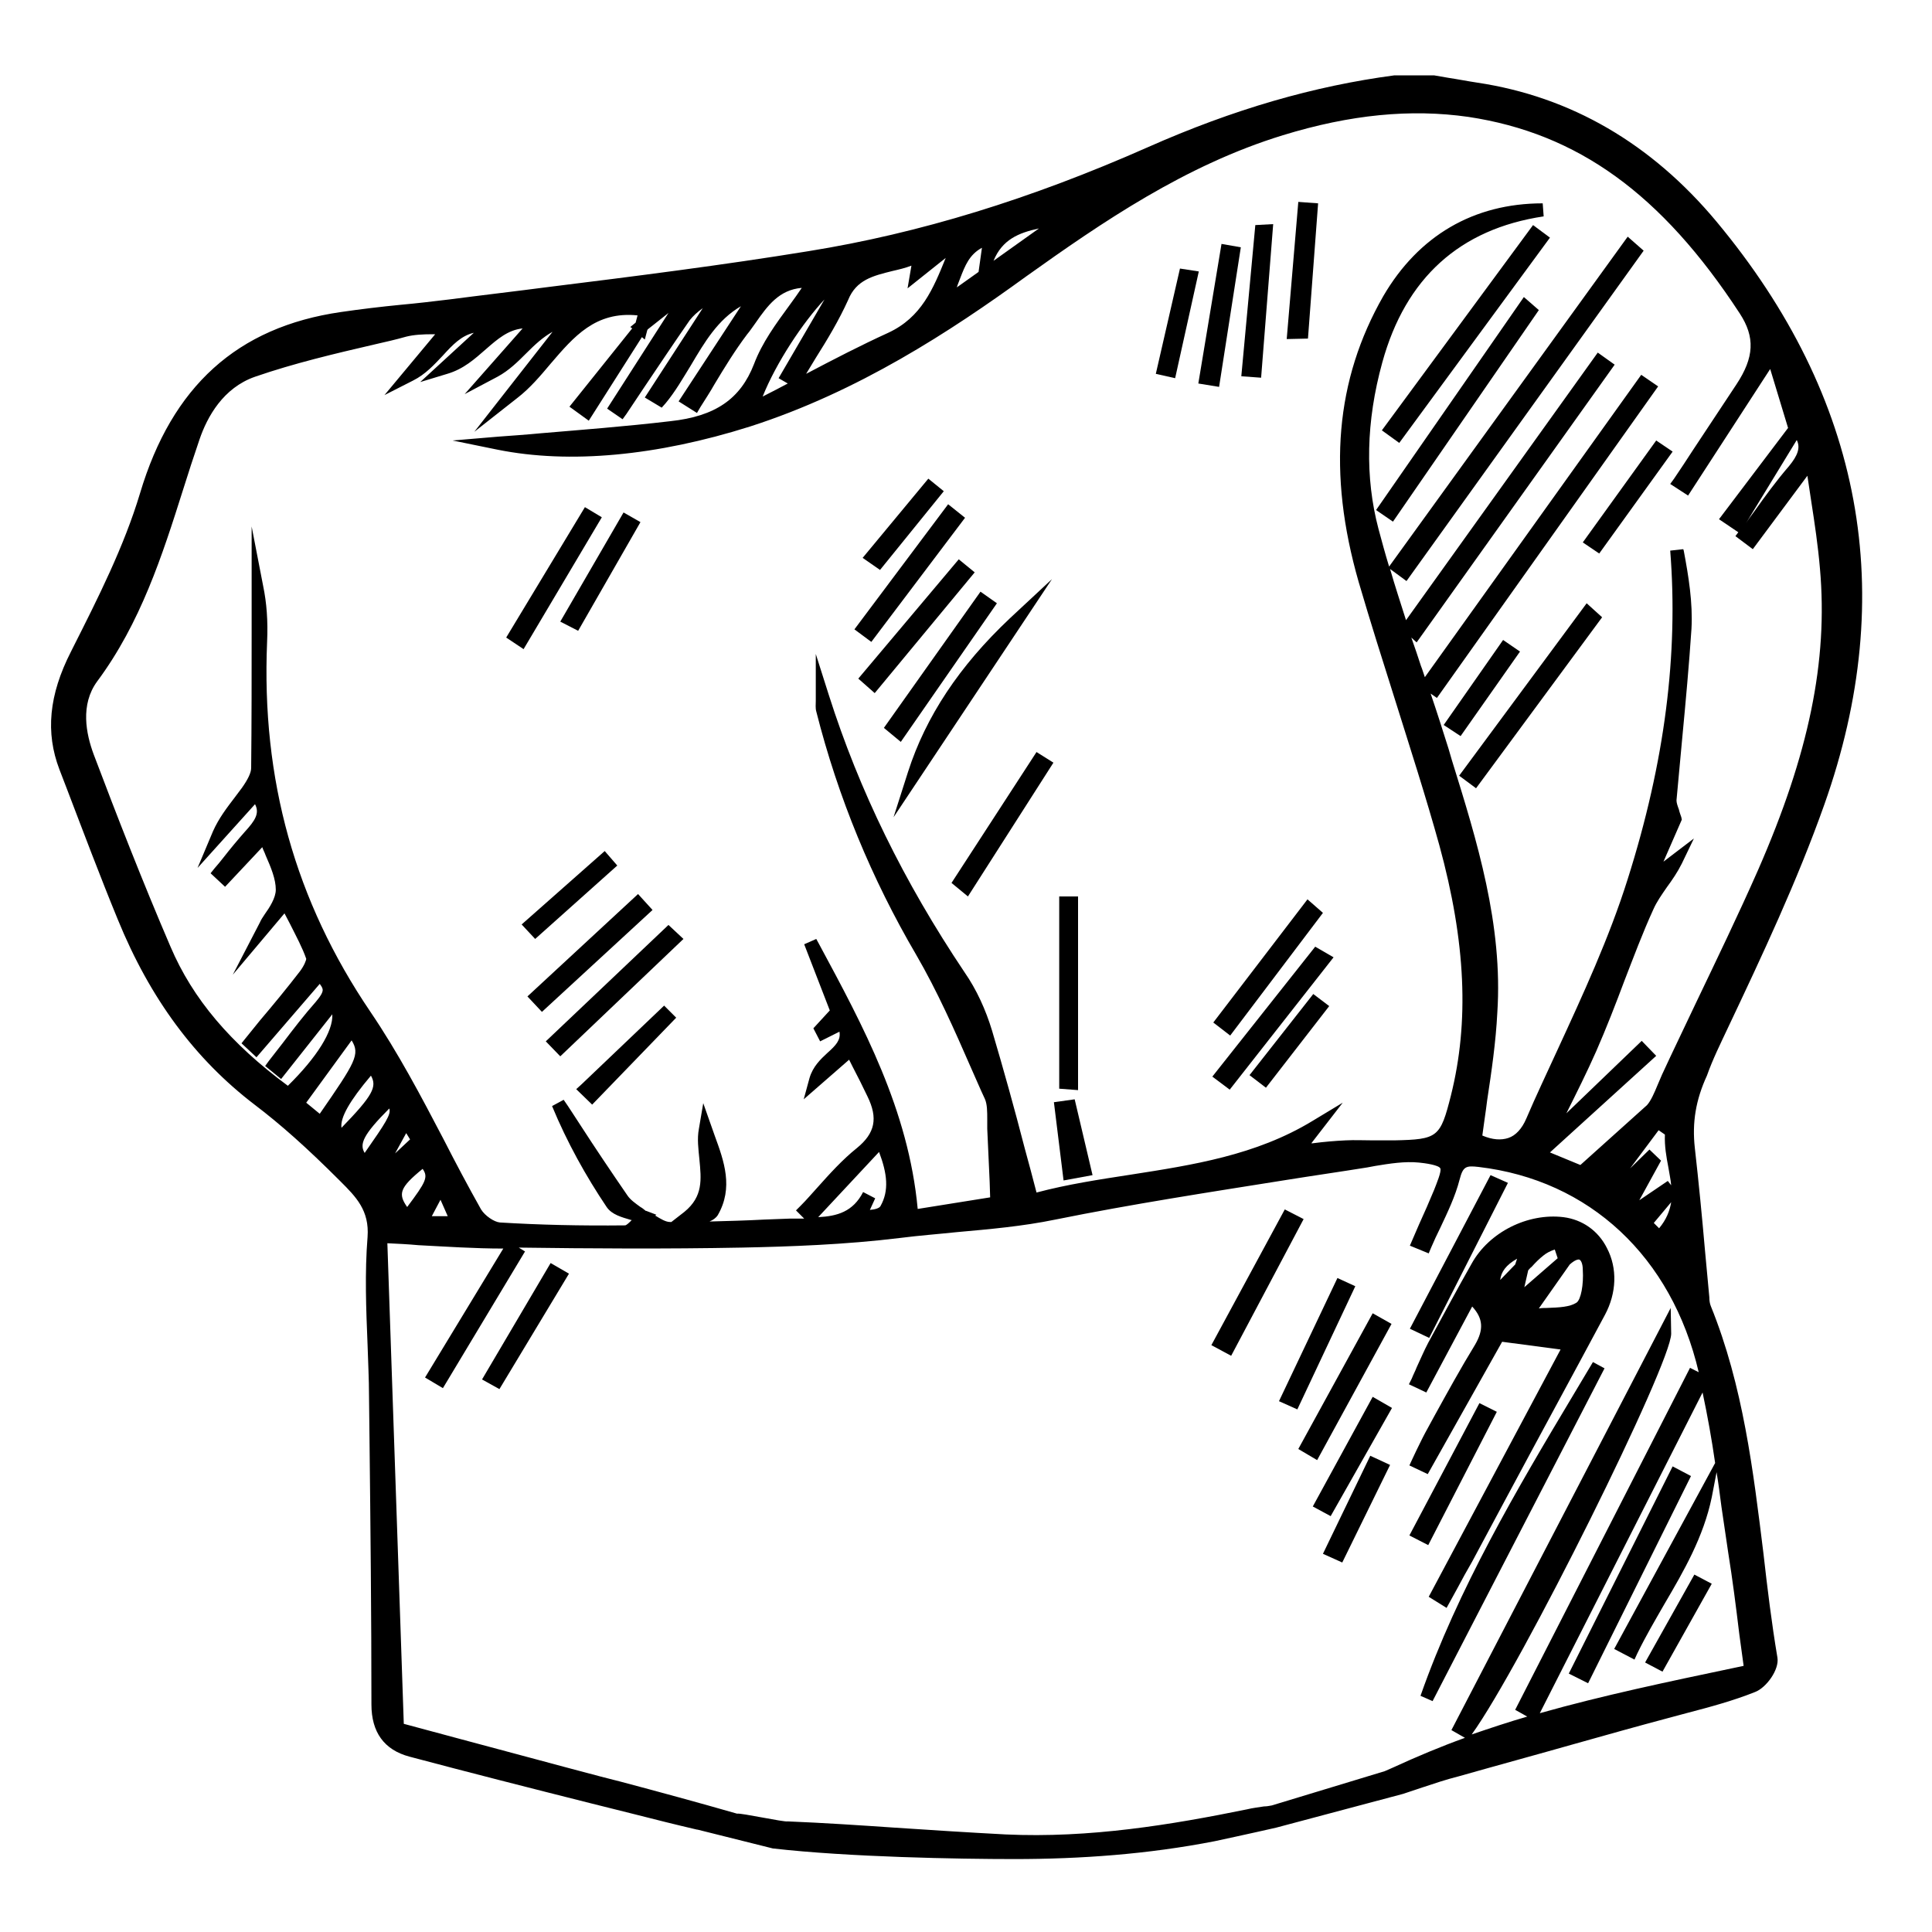 <?xml version="1.0" encoding="utf-8"?>
<!-- Generator: Adobe Illustrator 19.0.0, SVG Export Plug-In . SVG Version: 6.00 Build 0)  -->
<svg version="1.1" id="Livello_1" xmlns="http://www.w3.org/2000/svg" xmlns:xlink="http://www.w3.org/1999/xlink" x="0px" y="0px"
	 viewBox="0 0 400 400" style="enable-background:new 0 0 400 400;" xml:space="preserve">
<style type="text/css">
	.st0{display:none;}
	.st1{display:inline;}
</style>
<g id="XMLID_93_" class="st0">
	<path class="st1" d="M241.1,301.9c3.8,1.5,7.9,2.9,11.9,4.7c5.5,2.4,7.2,6.1,2.5,10.8c-5,5-10,13.1-15.6,13.7
		c-5.2,0.5-11.1-7.2-17.3-11.8c-17.4,8.5-36.4,9.6-55.7,4.2c-17.5-4.9-30.8-23.1-32.6-43.9c-1.9-21.8,5.8-39.3,24.1-46.4
		c13.7-5.3,29-9,43.5-8.5c12.8,0.4,24,9.4,31,21.6C242.1,262.2,244.4,276.3,241.1,301.9z M212.4,238c-5.1-1.5-11.2-3.7-17.5-4.8
		c-2.1-0.4-5.1,2-7.1,3.8c-2.1,1.8-3.5,4.5-5.2,6.7c-2.1-2.2-4.2-4.4-7.5-7.8c-4.7,1.7-11,4-16,5.8c1.5,5,2.6,8.5,3.7,12.1
		c-4.5-0.4-9-0.8-15.2-1.4c-1.6,6-3.4,13.2-5.4,21.1c5.3,0.5,8.6,0.1,11.3,1.2c2.1,0.8,3.6,3.5,5.3,5.3c-2,1.1-3.9,2.6-6,3
		c-2.5,0.5-5.2,0.1-9.3,0.1c3.6,7.9,6.4,14.3,8.9,19.8c4.6-0.5,7.9-0.8,11.3-1.1c-0.2,3.4-0.4,6.9-0.6,10.5c11.6,6,12.4,6,25.9-0.4
		c1.4-0.7,4-0.7,5.1,0.2c8.7,6.4,14.9,5.4,20.9-4.1c-1.7-2-4.2-3.9-5.2-6.3c-1.8-4.2-2.7-8.8-4-13.2c5,0.4,10.1,0.2,14.8,1.5
		c3.9,1.1,7.2,4,12,6.7c0.9-5.6,1.5-9.4,2-12.6c-3.8-1.6-6.7-2.8-9.6-4c2.1-3.3,4.2-6.6,7.3-11.4c-2.5-6.1-5.6-13.7-8.3-20.2
		c-5.1,0.9-8.3,1.5-11.6,2.1C212.4,247.2,212.4,243.7,212.4,238z"/>
	<path id="XMLID_30_" class="st1" d="M293,195.2c-1,11.8-26,40-35.6,41.2C269.1,222.9,280.7,209.4,293,195.2z"/>
	<path id="XMLID_29_" class="st1" d="M248.1,225.3c9.4-11.1,18.7-22.2,28.2-33.5C276.4,201.6,260.5,221.8,248.1,225.3z"/>
	<path id="XMLID_28_" class="st1" d="M246.5,213.3c7.7-8.1,16.2-17.1,24.3-25.7C270.3,196.4,255.4,211.7,246.5,213.3z"/>
	<path id="XMLID_27_" class="st1" d="M232.6,206.7c8.3-9,15.9-17.2,23.4-25.5C256.9,191.1,244.5,205.1,232.6,206.7z"/>
	<path id="XMLID_26_" class="st1" d="M41.2,306.6c9.5,2.6,18.9,5.2,29.5,8.2c-7.3,3.9-16,2-30.3-5.7
		C40.7,308.3,40.9,307.4,41.2,306.6z"/>
	<path id="XMLID_25_" class="st1" d="M82.9,288.8c-8.8,3.4-14.9,1.7-29.6-9.8C62.8,282.1,72.3,285.3,82.9,288.8z"/>
	<path id="XMLID_24_" class="st1" d="M65.8,331.6c-8.9-1.8-17.8-3.7-27.1-5.6c5.1-4.6,11.2-3.9,27.6,2.5
		C66.1,329.6,66,330.6,65.8,331.6z"/>
	<path id="XMLID_23_" class="st1" d="M61.4,255.1c9.5,3.9,17.5,7.1,25.5,10.4C79.4,269.8,68.8,265.9,61.4,255.1z"/>
	<path id="XMLID_22_" class="st1" d="M58.2,264.4c9,4.3,16.9,8.1,25.2,12.1C74.4,279.8,63.5,274.9,58.2,264.4z"/>
	<path id="XMLID_21_" class="st1" d="M75.3,304.7c-11.5,3.3-21.5-0.2-27.5-9.7C57.1,298.3,65.6,301.2,75.3,304.7z"/>
	<path id="XMLID_20_" class="st1" d="M88.4,254.6c-8.2-2.7-16.4-5.4-24.6-8.1c0.3-1.1,0.6-2.2,1-3.3c8.2,2.4,16.5,4.8,24.7,7.2
		C89.1,251.8,88.8,253.2,88.4,254.6z"/>
	<path id="XMLID_19_" class="st1" d="M62.1,351c-12.2,4.1-20.2,1.8-27.5-7.7C44,345.9,52.4,348.3,62.1,351z"/>
	<path id="XMLID_18_" class="st1" d="M60.4,346.2c-7.3-2.8-14.7-5.7-22-8.5c0.3-0.8,0.5-1.6,0.8-2.5c8.6-1.6,14.7,5.4,22.2,7.6
		C61,343.9,60.7,345.1,60.4,346.2z"/>
	<path id="XMLID_17_" class="st1" d="M92.5,240.6c-9.4,2.5-14.3-3.8-19.9-8.8c0.5-0.9,1.1-1.9,1.6-2.8
		C80.3,232.8,86.4,236.7,92.5,240.6z"/>
	<path id="XMLID_16_" class="st1" d="M229.4,194.7c7.3-5.5,13.3-10,19.3-14.6C246.4,185,239.3,192.5,229.4,194.7z"/>
	<path id="XMLID_15_" class="st1" d="M98.5,229.2c-6-2.7-12-5.5-18-8.2c0.5-1.1,1-2.2,1.5-3.3c5.9,2.6,11.9,5.3,17.8,7.9
		C99.3,226.8,98.9,228,98.5,229.2z"/>
	<path id="XMLID_14_" class="st1" d="M220.5,182.9c3.7-4.3,7.5-8.6,11.2-12.9c1,0.8,1.9,1.6,2.9,2.4c-3.7,4.4-7.4,8.7-11.1,13.1
		C222.6,184.6,221.5,183.7,220.5,182.9z"/>
	<path id="XMLID_13_" class="st1" d="M247.5,76.3c17.3-7.7,34.7-15.5,52-23.2c0.6,1.4,1.2,2.7,1.8,4.1C284,65,266.6,72.7,249.2,80.5
		C248.7,79.1,248.1,77.7,247.5,76.3z"/>
	<path id="XMLID_12_" class="st1" d="M241,89.8c18.4-6.6,36.8-13.2,55.2-19.8c0.3,0.8,0.5,1.6,0.8,2.4
		C278.8,79.8,261.9,90.8,241,89.8z"/>
	<path id="XMLID_11_" class="st1" d="M255.6,59.4c14.9-5.7,29.8-11.5,44.8-17.2c-0.2,6-31.2,19.8-43.9,19.7
		C256.2,61,255.9,60.2,255.6,59.4z"/>
	<path id="XMLID_10_" class="st1" d="M236.4,99.6c14.1-4.7,28.2-9.4,43.5-14.5c-3.3,6.6-32.9,17.5-42.7,17
		C236.9,101.3,236.6,100.5,236.4,99.6z"/>
	<path id="XMLID_9_" class="st1" d="M90.6,35.3c-6,6.6-12.1,13.1-18.1,19.7c-0.9-0.8-1.8-1.6-2.7-2.5c5.9-6.8,11.9-13.5,17.8-20.3
		C88.6,33.3,89.6,34.3,90.6,35.3z"/>
	<path id="XMLID_8_" class="st1" d="M91,46.1c-6.1,6.9-10.8,12.2-15.6,17.7C72.3,58.3,79.6,49.1,91,46.1z"/>
	<path id="XMLID_7_" class="st1" d="M191.3,285.5c-4.3-4.1-6.8-6.6-9.4-9c3.4-2.8,6.5-6.3,10.4-7.9c1.3-0.5,6.9,4.4,6.5,6
		C198.1,278,194.7,280.8,191.3,285.5z"/>
	<path class="st1" d="M384.6,343.1c-6.3-31.2-12.9-62.5-22-93c-6.5-22-19.4-40.2-39.8-53.7c-31.1-20.7-63.1-37.7-101.1-41.4
		c-0.6-10.9-1.1-21.7-1.7-32.9c27.9-0.8,52.4-10.8,75.7-24.1c23.9-13.6,34.4-36.5,40-61.7c2.6-11.9-2.4-15.2-14.9-14
		c-9.5,0.9-19.2,1.1-29.4,1.6c0-0.5,0,0.5,0,0c0,0-25.5-0.6-26.7-0.9c0-0.2-34,0.1-34.9,0.4c0.2-0.4-8.5,0.5-9.2,0.1
		c0.2-0.4-79.4-1.2-79.4-1.2c-1.2,0.2-79.1,0-79.1,0s-0.9-0.3-2.5-0.8c-4.6,0-9.2,0-13.8,0c-11.8,0-15.1,4-10.6,14.9
		c13.4,32,36.9,53.6,69.5,65.2c14.4,5.1,29.1,9.5,43.5,14.6c2.6,0.9,6.1,3.6,6.4,5.8c1.5,11.4,2.1,22.9,3.1,35.2
		c-43.9,6-76.7,29.1-104,61.3c-27.5,32.4-38.1,71.2-40.4,112.7c-1.5,28.2,0.7,30.7,29.3,33.2c48.9,4.3,97.8,8.8,146.7,12.3
		c59.6,4.2,118.8-0.1,177.6-9.9C382.9,364.1,387.8,358.6,384.6,343.1z M94.9,88.3c-24.9-9.3-36.4-30.1-49.5-50
		c-1.3-1.9-1.3-4.6-2.2-8.4c82.2,1.2,163.4,2.4,246.2,3.7c-9.5,4.1-18.1,7.7-26.7,11.4c0.2,0.8,0.4,1.6,0.6,2.4c3-0.5,6.3-0.4,9-1.6
		c9-4.1,17.4-9.9,26.7-12.6c8.4-2.4,17.8-1.6,28.5-2.4c-1.3,6-1.8,10.8-3.3,15.3c-8.4,25.6-25.1,43.6-50.3,53.3
		c-25.5,9.9-51.9,14-79.4,14.4C158.8,114.2,127.3,100.4,94.9,88.3z M201.8,121.3c0,12.7,0,24.6,0,36.4c-22.3,1.9-27.9-2.8-31.4-25.9
		c-1.6-10.8,0.6-12.8,11.4-11.3c3.4,0.5,6.8,0.7,10.2,0.8C195,121.4,198,121.3,201.8,121.3z M248.9,370.1
		c-65.5-3.8-131-8.5-196.5-13.2c-9.8-0.7-19.5-3.7-29.7-5.7c-2.9-61.7,14.8-113.4,63.5-152.8c25.5-20.6,53.3-33.3,86.5-33.2
		c14.9,0.1,29.7,0.4,44.6-0.1c27.4-0.9,51.6,8.9,74.5,22.2c13.7,8,28.5,15.9,38.9,27.4c10.7,11.8,17,27.8,24.4,42.5
		c1,2.1-2.6,6.7-4.3,9.9c-4.5,8.6-9.2,17.2-13.8,25.7c-1.3-0.6-2.6-1.2-3.8-1.8c5.4-12,10.9-24,16.3-36c-0.8-0.4-1.6-0.9-2.5-1.3
		c-3.6,5.5-7.3,10.9-10.9,16.4c-0.6-0.3-1.2-0.6-1.8-1c3.5-8.8,6.9-17.5,10.4-26.3c-0.7-0.2-1.3-0.4-2-0.7c-5,4.3-9.9,8.5-15.9,13.6
		c1.6-7.2,2.9-13.1,4.6-20.6c-4.3,1.8-6.7,2.8-11,4.6c1.5-5.2,2.6-8.8,3.7-12.5c-0.5-0.7-1.1-1.4-1.6-2.1c-5.3,5-10.7,9.9-16.8,15.6
		c2.4-9.3,4.4-17.1,6.5-25c-0.7-0.5-1.4-0.9-2.1-1.4c-2.7,3-5.3,5.9-9.7,10.7c0-4.1-0.6-6.8,0.1-8.9c0.9-2.6,2.8-4.8,4.3-7.2
		c-0.6-0.4-1.2-0.9-1.8-1.3c-12.5,12.1-25.1,24.2-37.6,36.3c12.2-2.1,18.3-13.1,28.5-20c-1,16.6-18.2,19.4-24.4,30.8
		c0.6,0.7,1.1,1.4,1.7,2.1c10.3-8.5,20.7-17.1,31.2-25.7c-0.8,19.3-18.1,25.2-28.3,37c15.6-4.9,25-18.8,40.5-28.1
		c-6.8,19.4-24.3,25.4-36.1,36.7c0.5,0.9,1.1,1.8,1.6,2.7c9.7-6.4,19.4-12.7,29.1-19.1c0.3,0.7,0.6,1.3,1,2
		c3.6-5.7,7.3-11.4,10.9-17.1c0.5,29.2-28.4,30.4-42.2,46.5c19.5-8.3,38.3-17.5,53.1-33.6c-4.3,12.6-8.8,24.5-21.2,31.2
		c-11.1,6.1-21.9,12.6-32.9,18.9c0.2,0.8,0.5,1.5,0.7,2.3c2.3-0.5,4.9-0.5,6.9-1.6c9.3-5.1,18.5-10.4,27.5-16
		c6.6-4.1,12.9-8.9,20.3-14.1c-5.1,9.3-6,19.9-17.5,24.5c-10.4,4.1-20.5,9.4-30.6,14.3c-2.7,1.3-5.1,3.3-7.7,5.1
		c0.5,0.9,1,1.7,1.6,2.6c18.7-8.8,37.4-17.7,56.1-26.5c0.5,0.2,1,0.4,1.5,0.7c-4.1,4.1-7.5,9.3-12.3,12.2
		c-13.4,8-27.3,15.1-41.1,22.5c-1.6,0.9-3.4,1.5-5.1,2.3c0.8,1.2,1.6,2.3,2.5,3.5c2.8-1.2,5.8-2.1,8.4-3.5
		c9.6-5.3,19-10.9,28.7-15.9c2.6-1.4,6.1-1,9.7,0.5c3.9-4.3,7.9-8.7,11.8-13c0.3,10.5-3.7,17.1-12.9,21
		c-15.7,6.7-30.9,14.4-48.7,22.8c11.8,2,18.7-5,26.6-7.8c8.4-3,16.4-7.3,24.5-11c0.5,0.6,1.1,1.2,1.6,1.8c-2.6,2.3-4.8,5.4-7.8,6.7
		c-11.4,5.2-23,9.9-34.5,14.8c-1.6,0.7-3,1.6-4,3.7c19.3-2.9,35.8-13.6,53.8-19.9c0.6,0.7,1.3,1.4,1.9,2.1c-3.4,3.2-6.4,7-10.2,9.4
		C305.2,367.2,277.5,371.7,248.9,370.1z M318.9,361.7c7.8-3.5,15.6-6.9,23.6-10.5C343.2,362,342.3,362.5,318.9,361.7z M371.8,358.4
		c-2-12.9-3.5-22.7-4.9-32.6c-0.6-0.3-1.2-0.6-1.9-0.9c-2.4,4.4-4.8,8.8-7.2,13.2c-0.6-0.2-1.1-0.5-1.7-0.7
		c2.9-7.1,5.8-14.1,8.7-21.2c-0.8-0.4-1.6-0.9-2.4-1.3c-3,4-6,8-9,12c-0.2-0.2-0.5-0.4-0.7-0.6c3.5-9.8,7-19.5,10.4-29.3
		c0.2-0.5-0.9-1.4-1.8-2.8c-5.5,7.3-3.9,19.3-16.5,22.4c5.3-13,10.1-24.7,14.9-36.3c-1-0.4-2-0.8-2.9-1.3
		c-7.4,5.9-3.3,20.2-16.6,23.5c5.8-13.5,11.1-25.9,16.4-38.2c0.8-0.1,1.6-0.1,2.4-0.2c4.1,18.3,8.4,36.6,12.4,54.9
		c2,9.1,3.8,18.4,4.7,27.6C376.3,350,373.6,353.7,371.8,358.4z"/>
</g>
<g id="XMLID_33_">
	<polygon id="XMLID_92_" points="328.8,348.5 350.1,305.6 346.3,303.6 324.8,346.5 	"/>
	<polygon id="XMLID_91_" points="354.4,327.9 350.8,326 340.6,344.2 344.2,346.1 	"/>
	<polygon id="XMLID_90_" points="342.9,91.2 327.7,112.3 331.1,114.6 346.3,93.5 	"/>
	<path d="M357.7,212.9c7.1-15,14.4-30.5,20-46.3c15.5-43.7,8-84.3-22.3-120.7c-13.5-16.2-30.2-25.9-49.6-28.8c-2-0.3-4-0.7-6-1
		l-2.9-0.5l-8.2,0c-16.6,2.2-33.3,7-51.1,14.9c-24.2,10.7-47.2,17.8-70.2,21.5c-17.8,2.9-36,5.2-53.7,7.4
		c-6.9,0.9-13.8,1.7-20.7,2.6c-3.3,0.4-6.7,0.8-10,1.1c-4.1,0.4-8.3,0.9-12.4,1.5C49.1,67.7,35.6,80,29,102.1
		c-3.3,11-8.7,21.7-13.9,32l-0.4,0.8c-4.6,9-5.3,16.8-2.4,24.4l1.5,3.9c3.4,8.9,6.9,18.2,10.6,27.2c6.7,16.4,16,28.9,28.3,38.3
		c5.4,4.1,10.8,8.9,17.6,15.7l0.2,0.2c3.2,3.2,6,6,5.6,11.5c-0.6,7.4-0.3,15,0,22.3c0.1,3.5,0.3,7.1,0.3,10.6l0.1,8.7
		c0.2,18.1,0.4,36.8,0.4,55.2c0,5.7,2.6,9.4,7.9,10.8c12.4,3.3,25,6.5,37.3,9.6l9.2,2.3c4.3,1.1,8.7,2.2,13,3.2l0,0c0,0,0,0,0.1,0
		c1.2,0.3,2.4,0.6,3.6,0.9l12,3c15.7,1.8,38.6,2.2,50,2.2c13.7,0,27.7-1,41.5-3.7c2.9-0.6,5.9-1.3,8.7-1.9c1.3-0.3,2.7-0.6,4-0.9
		l26.3-7l0,0l0.9-0.3c1.1-0.4,2.2-0.7,3.3-1.1c2.4-0.8,4.8-1.6,7.2-2.2c8.1-2.3,16.2-4.5,24.3-6.8c6.4-1.8,12.8-3.6,19.2-5.3
		c1.4-0.4,2.7-0.7,4.1-1.1c4.6-1.2,9.4-2.5,13.9-4.3c2.3-0.9,5-4.6,4.6-7.1c-1.2-7.1-2.1-14.5-2.9-21.6c-2.1-17-4.2-34.7-10.9-51.2
		c-0.2-0.5-0.3-1.1-0.3-1.8c-0.3-3.2-0.6-6.5-0.9-9.7c-0.6-6.9-1.3-14.1-2.1-21.2c-0.6-5.3,0.2-10,2.5-15
		C354.6,219.3,356.2,216.1,357.7,212.9z M370.4,96.5c-2.6,3-5,6.3-7.2,9.4c-0.6,0.8-1.2,1.6-1.7,2.4L372,91.1
		C372.8,92.7,372.2,94.3,370.4,96.5z M215.1,47.3l-9.4,6.7C207.5,49.6,210.9,48.2,215.1,47.3z M198.8,57.6c1-2.6,1.9-4.9,4.5-6.3
		l-0.7,5l-4.5,3.2C198.3,58.8,198.6,58.2,198.8,57.6z M184.8,56.1c1.3-0.3,2.6-0.6,3.9-1.1l-0.8,4.7l7.9-6.3
		c-2.6,6.4-5,12.3-11.9,15.5c-5.7,2.6-11.3,5.5-17,8.5c0.7-1.1,1.3-2.2,2-3.3c2.4-3.8,4.8-7.8,6.7-12
		C177.3,57.9,180.8,57.1,184.8,56.1z M170.7,62l-9.5,16.3l1.9,1.1c-1.7,0.9-3.4,1.8-5.2,2.7C160.7,75.1,166.2,66.8,170.7,62z
		 M66.2,230.6l-2.8-2.3l9.4-12.9C74.6,218.3,73.6,219.9,66.2,230.6z M76.8,222.7c1.3,2.3,0.4,4.1-6.1,10.8
		C70.4,231.4,72.4,227.9,76.8,222.7z M75.5,238.7c-1.1-1.8-0.4-3.7,5.1-9.2C81,230.7,79.9,232.4,75.5,238.7z M355.1,302.9
		l-20.9,38.5l4.2,2.2l0.6-1.3c1.7-3.5,3.7-6.9,5.6-10.2c4-6.8,8.1-13.9,9.8-22.1l1-5.2c0.4,2.4,0.7,4.8,1,7.1
		c0.5,3.2,0.9,6.3,1.4,9.5c0.9,5.6,1.6,11.1,2.3,16.9c0.3,2.2,0.6,4.4,0.9,6.6l-1.9,0.4c-13.8,2.9-27.2,5.7-40.3,9.4l33.7-66.4
		C353.5,293,354.4,298,355.1,302.9z M351.7,284.1l-1.8-0.9L313.7,354l2.5,1.4c-3.8,1.1-7.7,2.4-11.5,3.7l0,0
		c10.2-14.1,41.4-76.9,41.3-83l-0.1-5.3l-45.4,87.4l2.8,1.6c-5,1.8-10,3.9-15,6.2l-1.6,0.7l-23.4,7.1c-0.5,0.1-1.1,0.2-1.6,0.2
		c-1.2,0.2-2.3,0.3-3.5,0.6c-15.7,3.2-32.6,6-50,5.2c-7.6-0.4-15.4-0.9-22.9-1.4c-7.3-0.5-14.8-1-22.2-1.3
		c-0.7,0.2-9.8-1.8-10.5-1.6c-8-2.3-16.1-4.5-24-6.6l-4.3-1.1c-9.5-2.5-19-5.1-28.8-7.7l-11.9-3.2l-3.4-99.5
		c2.1,0.1,4.3,0.2,6.4,0.4c5.8,0.3,11.7,0.7,17.6,0.7c0,0,0,0,0,0L88,285.2l3.7,2.2l17-28.3l-1.3-0.8c14.8,0.2,30.6,0.3,46.2,0
		c9.8-0.2,21.4-0.6,32.8-2c3.9-0.5,7.9-0.8,11.7-1.2c6.7-0.6,13.6-1.2,20.4-2.6c15.8-3.2,32.1-5.7,47.8-8.2
		c5.6-0.9,11.2-1.7,16.8-2.6l1.6-0.3c3-0.5,6.2-1,9.1-0.7c1.1,0.1,4.1,0.5,4.4,1.2c0.3,0.6-0.8,3.2-1.3,4.5c-1,2.4-2,4.7-3.1,7.1
		l-1.9,4.4l3.9,1.6l0.5-1.2c0.6-1.4,1.2-2.7,1.9-4.1c1.5-3.2,3.1-6.5,4-10c0.7-2.7,1.3-2.9,3.9-2.6
		C329.1,244.3,346.1,260.2,351.7,284.1z M81.8,238.8l2.3-4.2l0.8,1.3L81.8,238.8z M87.5,242c1.2,1.7,0.7,2.7-3.2,7.9
		C82.4,247.2,82.7,245.9,87.5,242z M89.4,251.8l1.8-3.4l1.5,3.4H89.4z M178.7,246.8c-2.1,4.1-5.4,5-9.3,5.2l12.6-13.5
		c1.7,4.5,2.1,8,0.3,11.2c-0.2,0.4-1,0.7-2.2,0.8l1.1-2.4L178.7,246.8z M345.4,241.6c0.2,1.3,0.5,2.6,0.6,3.8l-0.7-0.9l-5.9,4
		l4.5-8.2l-2.4-2.3l-4,3.9l5.9-7.9l1.3,0.9C344.6,237.3,345,239.5,345.4,241.6z M346,248.9c-0.3,1.8-1,3.6-2.5,5.4l-1.1-1.1
		L346,248.9z M344.1,222.5L344.1,222.5c-0.3,0.7-0.6,1.4-0.9,2.1c-0.7,1.7-1.4,3.3-2.2,4.2l-13.8,12.4l-6.3-2.6l22-20l-3-3.1
		l-15.6,15c2.1-4.2,4.3-8.6,6.2-12.9c2.1-4.8,4-9.7,5.8-14.5c1.9-4.9,3.8-10,6-14.8c0.7-1.6,1.7-3,2.8-4.6c1.1-1.5,2.2-3.1,3.1-4.9
		l2.5-5.2l-6.3,4.8l3.8-8.7l-0.1-0.5c-0.2-0.6-0.4-1.1-0.5-1.6c-0.3-0.8-0.5-1.4-0.5-1.9c0.4-4.3,0.8-8.6,1.2-13
		c0.7-7.4,1.4-15,1.9-22.5c0.3-5.4-0.6-10.9-1.6-16.2l-0.1-0.3l-2.7,0.3c1.7,21.4-1.1,43.7-8.8,68c-3.8,12.1-9.3,24-14.6,35.5
		c-2.1,4.6-4.4,9.4-6.4,14.1c-0.9,2.1-2.2,3.5-3.7,4c-1.5,0.5-3.3,0.4-5.4-0.5c0.3-2.4,0.7-4.8,1-7.3c0.9-5.9,1.8-12.1,2.1-18.1
		c1.2-18.2-4.2-35.6-9.4-52.3l-0.7-2.4c-1.2-3.8-2.4-7.6-3.7-11.4l1.3,0.9L343.3,80l-3.5-2.4L295,140.2c-0.3-0.8-0.5-1.6-0.8-2.3
		c-0.6-1.9-1.3-3.9-2-5.9l1.1,1l41-57.5l-3.5-2.5l-39.7,55.4c-1.1-3.5-2.3-7.1-3.3-10.6l3.4,2.5l49.1-68.4L337,49l-49.4,68.3
		c-0.8-2.6-1.5-5.2-2.2-7.8c-2.8-10.6-2.6-22.2,0.8-34.5c4.8-17.4,16-27.6,33.4-30.2l-0.2-2.7c-14.3,0-25.7,6.7-33,19.2
		c-9.9,17.3-11.6,36.6-5.1,59.2c2.4,8.2,5,16.4,7.5,24.3c3.1,9.9,6.4,20.1,9.2,30.2c5.5,20.1,6.2,36.6,2.4,51.8
		c-2.2,8.7-2.7,9.1-11.7,9.3c-1.5,0-2.9,0-4.4,0c-1.9,0-3.8-0.1-5.7,0c-2.2,0.1-4.5,0.3-6.8,0.6c-0.1,0-0.2,0-0.3,0l6.5-8.4
		l-6.3,3.8c-11.7,7.1-24.8,9.1-37.6,11.1c-6.5,1-13.1,2-19.5,3.7c-0.8-3.1-1.6-6.1-2.4-9c-2.2-8.5-4.4-16.4-6.8-24.5
		c-1.3-4.3-3.2-8.5-5.7-12.1c-12.6-18.8-21.8-37.6-28.1-57.4l-2.7-8.5v8.9c0,0.3,0,0.5,0,0.8c0,0.7-0.1,1.5,0.1,2.2
		c4.5,17.8,11.5,34.7,20.7,50.4c4.3,7.4,7.9,15.5,11.3,23.3c1,2.2,1.9,4.4,2.9,6.5c0.5,1.1,0.5,2.7,0.5,4.3c0,0.6,0,1.3,0,1.9
		c0.2,3.7,0.3,7.3,0.5,11l0.1,3.2l-15,2.4c-1.9-20.5-11.3-37.9-20.4-54.8l-0.6-1.1l-2.5,1.1l5.3,13.7l-3.4,3.7l1.4,2.7l4-2
		c0.3,1.7-0.7,2.8-2.5,4.4c-1.4,1.3-3,2.8-3.7,5.2l-1.2,4.4l9.4-8.2l0.7,1.4c1.1,2.1,2.1,4.1,3.1,6.2c2.2,4.5,1.6,7.6-2.2,10.7
		c-3,2.4-5.7,5.4-8.2,8.2c-1.1,1.2-2.2,2.5-3.4,3.7l-1,1l1.7,1.7c-0.1,0-0.2,0-0.4,0c-0.9,0-1.7,0-2.6,0l-5.3,0.2
		c-3.7,0.2-7.5,0.3-11.3,0.4c0.7-0.3,1.3-0.7,1.7-1.3c3.3-5.7,1.3-11.2-0.6-16.4c-0.2-0.6-0.4-1.1-0.6-1.7l-1.8-5.1l-0.9,5.3
		c-0.4,2.1-0.1,4.2,0.1,6.3c0.4,4.2,0.8,7.7-3.1,10.9l-2.7,2.1c-0.1,0-0.2,0-0.3,0c-0.9,0-2-0.7-3-1.3c0,0,0,0-0.1,0l0.3-0.2
		l-2.1-0.8l-0.1,0c-0.4-0.3-0.7-0.6-1.1-0.8c-1.1-0.8-2.1-1.5-2.7-2.4c-3.3-4.8-6.6-9.7-9.7-14.5c-1.2-1.8-2.3-3.6-3.5-5.3l-2.4,1.3
		c3.1,7.5,7,14.5,11.3,20.9c1.1,1.6,3.1,2.1,5.1,2.7c0,0,0.1,0,0.1,0c-0.5,0.5-1.1,1.1-1.4,1.1c-9.2,0.1-17.7-0.1-25.9-0.6
		c-1.2-0.1-3.1-1.4-3.9-2.7c-2.7-4.8-5.3-9.7-7.8-14.6c-4.6-8.8-9.4-17.9-15.1-26.3c-15.6-23-22.6-48.1-21.4-76.6
		c0.2-4.4-0.1-8.1-0.8-11.5L52.1,109l0,21.4c0,9.4,0,19.1-0.1,28.6c0,1-0.7,2.4-1.9,4.1c-0.5,0.7-1,1.3-1.5,2
		c-1.6,2.1-3.3,4.3-4.5,7l-3.2,7.6l11.9-13.2c1,1.9,0,3.4-2.1,5.7c-1.5,1.7-3,3.5-4.4,5.3c-0.6,0.8-1.3,1.6-1.9,2.3l-0.8,1l3,2.8
		l7.7-8.2c0.2,0.6,0.5,1.1,0.7,1.7c1.1,2.5,2.1,4.9,2.1,7.1c0,1.7-1.3,3.7-2.3,5.1c-0.4,0.6-0.8,1.2-1,1.7l-5.6,10.8l10.7-12.7
		c0.4,0.7,0.7,1.4,1.1,2.1c1.4,2.8,2.6,5,3.4,7.3c0,0.3-0.4,1.4-1.3,2.6c-2.7,3.5-5.5,6.9-8.3,10.2l-3.8,4.7l3.1,2.9l13.1-15.2
		c0.3,0.4,0.5,0.7,0.6,1.1c0.1,0.6-0.4,1.4-1.4,2.6c-2.4,2.7-4.7,5.7-6.9,8.6c-0.9,1.2-1.9,2.4-2.8,3.6l-0.8,1.1l3.3,2.7L68.8,210
		c0.2,3.5-3.2,8.9-9.2,14.8c-11.9-8.8-19.7-18-24.3-28.8c-5.8-13.5-11.1-27.1-15.9-39.8c-1.6-4.3-2.8-10.3,0.7-15.1
		c9-12.1,13.5-26.1,17.8-39.7c1.1-3.5,2.2-6.9,3.4-10.4c1.6-4.7,4.9-10.7,11.5-13c8.1-2.8,16.6-4.8,24.8-6.7c2.2-0.5,4.4-1,6.5-1.6
		c1.6-0.4,3.4-0.5,5.5-0.5c0.2,0,0.3,0,0.5,0L79.6,81.8l5.9-3c2.6-1.3,4.4-3.3,6.2-5.2c2-2.2,3.8-4.1,6.4-4.7L87,79.1l5.6-1.7
		c3.4-1,5.7-3.1,8-5.1c2.4-2.1,4.6-4,7.6-4.3l-12,13.6L103,78c2.4-1.3,4.2-3.1,6-4.9c1.7-1.7,3.4-3.3,5.4-4.4L98.2,89.4l8.9-7
		c2.6-2,4.8-4.6,6.9-7.1c4.8-5.6,9.3-10.9,18-10l-0.4,1.5l-1.1,0.9l0.4,0.3l-0.1,0.1l-12.9,16.1l4,2.9l11-17.3l0.6,0.5l0.5-1.9
		l0.1-0.2l4.3-3.4l-12.7,19.8l3.2,2.2l0.8-1.1c1.2-1.8,2.4-3.6,3.6-5.4c3.1-4.6,6.3-9.4,9.5-14c0.7-0.9,1.6-1.7,2.7-2.5l-12,18.5
		l3.5,2.1l0.8-0.9c2-2.4,3.6-5.2,5.2-7.8c2.9-4.9,5.6-9.5,10.4-12.3l-12.9,19.7l3.8,2.4l0.7-1.2c1-1.6,2-3.1,2.9-4.7
		c2.1-3.5,4.3-7.1,6.8-10.4c0.6-0.7,1.1-1.5,1.7-2.3c2.5-3.6,4.9-6.9,9.6-7.3c-0.8,1.2-1.6,2.3-2.4,3.4c-3,4.1-5.8,7.9-7.5,12.4
		c-2.8,7.2-8,10.8-17.3,11.8c-9.3,1.1-18.6,1.8-26.8,2.5c-3.1,0.3-6.1,0.5-8.8,0.7l-9.5,0.8l9.3,1.9c14.9,3,33,1.3,52.3-4.8
		c22.4-7.2,41.5-19.7,57.2-31.1C228.2,46,245.4,34.2,265.6,28c14-4.3,26.5-5.5,38.4-3.8c22.6,3.4,40,15.9,56.2,40.7
		c3.2,4.9,3,9.1-0.7,14.7c-3,4.5-6,9.1-9,13.6c-1.3,2-2.6,4-3.9,5.9l-0.8,1.1l3.7,2.4l17-26.2l3.7,12.2l-14.3,18.9l4,2.7l-0.6,0.8
		l3.6,2.7l11.3-15.2c0.3,1.8,0.5,3.5,0.8,5.3c0.7,4.5,1.4,9.2,1.8,13.9c1.7,19.2-2.3,38.4-12.8,62.4c-4.1,9.3-8.6,18.6-12.9,27.6
		C348.8,212.6,346.4,217.5,344.1,222.5z"/>
	<path d="M323.7,252c-7.4-0.9-15.4,3.1-19,9.6c-2.9,5.1-5.9,10.7-9,16.4c-0.9,1.7-1.6,3.4-2.4,5.1c-0.3,0.8-0.7,1.5-1,2.3l-0.6,1.2
		l3.6,1.7l9.5-17.8c2.3,2.5,2.4,4.8,0.6,7.9c-3,4.9-5.8,10-8.5,14.9l-1.8,3.3c-0.7,1.3-1.3,2.6-1.9,3.8c-0.3,0.6-0.5,1.1-0.8,1.7
		l-0.6,1.3l3.8,1.8l15.4-27.4l12.1,1.6l-27.3,51.2l3.7,2.3l2.2-4c1-1.9,2-3.7,3.1-5.6l6.7-12.5c6.9-12.9,13.9-25.7,20.8-38.6
		c2.4-4.5,2.6-9.6,0.4-13.8C330.9,254.8,327.6,252.5,323.7,252z M313.7,261.8l-3.1,3.2c0.2-1.7,1.2-3.1,3.5-4.4L313.7,261.8z
		 M316.4,263c0.2-0.2,0.4-0.5,0.7-0.7c0.8-0.9,1.6-1.7,2.5-2.4c0.6-0.5,1.4-0.9,2.3-1.2l0.6,1.8l-6.9,6L316.4,263z M326.4,269.7
		c-1.4,0.9-3.5,1-6.2,1.1c-0.5,0-1,0-1.6,0.1l6.4-9.1c1.1-1,1.8-1.1,2-1c0.3,0.1,0.7,0.8,0.7,2.1C327.9,266,327.3,269.1,326.4,269.7
		z"/>
	<path id="XMLID_67_" d="M325.8,288.7c-11.8,19.7-23.9,40.2-31.7,62.4l2.5,1.1l35.6-68.9l-2.4-1.3
		C328.5,284.2,327.1,286.5,325.8,288.7z"/>
	<polygon id="XMLID_66_" points="266,250.4 250.8,278.5 254.9,280.7 269.9,252.4 	"/>
	<polygon id="XMLID_65_" points="288.1,274.1 284.2,271.9 268.8,300 272.7,302.3 	"/>
	<polygon id="XMLID_64_" points="312.2,244.9 308.6,243.3 291.9,275.1 295.9,277 	"/>
	<polygon id="XMLID_63_" points="309.9,292.3 306.3,290.5 291.8,317.9 295.7,319.9 	"/>
	<polygon id="XMLID_62_" points="271.8,311.9 275.5,313.9 288.2,291.5 284.2,289.2 	"/>
	<polygon id="XMLID_61_" points="273.9,321.7 277.9,323.5 287.8,303.3 283.7,301.4 	"/>
	<polygon id="XMLID_60_" points="99.8,285.6 103.4,287.6 117.8,263.7 114,261.5 	"/>
	<polygon id="XMLID_59_" points="276.9,264.6 264.8,290.1 268.6,291.8 280.6,266.3 	"/>
	<polygon id="XMLID_58_" points="286.1,89.1 289.7,91.7 320.9,49.2 317.4,46.6 	"/>
	<polygon id="XMLID_57_" points="284.9,105.6 288.4,108 318.6,64.2 315.5,61.5 	"/>
	<path id="XMLID_56_" d="M209.1,128c-10.5,9.9-17.4,20.3-21.1,31.8l-3,9.4l32.8-49.3L209.1,128z"/>
	<polygon id="XMLID_55_" points="302.1,160.6 305.6,163.2 331.7,127.8 328.5,124.9 	"/>
	<polygon id="XMLID_54_" points="223.2,185.6 219.3,185.6 219.3,225.4 223.2,225.7 	"/>
	<polygon id="XMLID_53_" points="251,222.9 254.6,225.6 276.1,198.2 272.3,196 	"/>
	<polygon id="XMLID_52_" points="206.4,124.9 203,122.5 183,150.7 186.5,153.6 	"/>
	<polygon id="XMLID_51_" points="113,215.6 116,218.7 141.5,194.4 138.4,191.5 	"/>
	<polygon id="XMLID_50_" points="198.5,115.8 177.7,140.5 181.1,143.5 201.8,118.5 	"/>
	<polygon id="XMLID_49_" points="254.7,214.4 273.9,189 270.7,186.2 251.2,211.7 	"/>
	<polygon id="XMLID_48_" points="199.8,107.2 196.3,104.4 176.9,130.3 180.4,132.9 	"/>
	<polygon id="XMLID_47_" points="197,182.8 200.4,185.6 218.1,157.9 214.6,155.7 	"/>
	<polygon id="XMLID_46_" points="132.1,185.1 109.2,206.3 112.2,209.5 135.1,188.4 	"/>
	<polygon id="XMLID_45_" points="124.6,107.1 121.1,105 104.8,132 108.4,134.4 	"/>
	<polygon id="XMLID_44_" points="256.9,51.2 252.9,50.5 248.1,79.4 252.4,80.1 	"/>
	<polygon id="XMLID_43_" points="263.6,46.4 259.9,46.6 257,77.9 261.1,78.2 	"/>
	<polygon id="XMLID_42_" points="218.2,228.2 220.2,244.4 226.2,243.3 222.5,227.6 	"/>
	<polygon id="XMLID_41_" points="272.9,42.1 268.8,41.8 266.4,70.2 270.8,70.1 	"/>
	<polygon id="XMLID_40_" points="120.4,224.5 119.3,225.5 122.6,228.7 140,210.7 137.5,208.2 	"/>
	<polygon id="XMLID_39_" points="119.7,130.6 132.6,108.1 129.1,106.1 116,128.7 	"/>
	<polygon id="XMLID_38_" points="258.7,222.6 262.1,225.2 275.2,208.3 271.9,205.8 	"/>
	<polygon id="XMLID_37_" points="127.8,179.2 125.2,176.2 108,191.4 110.8,194.4 	"/>
	<polygon id="XMLID_36_" points="244.3,55.6 239.3,77.4 243.3,78.3 248.2,56.2 	"/>
	<polygon id="XMLID_35_" points="195.4,101.7 192.2,99.1 178.6,115.5 182.2,118 	"/>
	<polygon id="XMLID_34_" points="314.7,134.9 311.2,132.5 298.9,150.1 302.4,152.4 	"/>
</g>
</svg>
